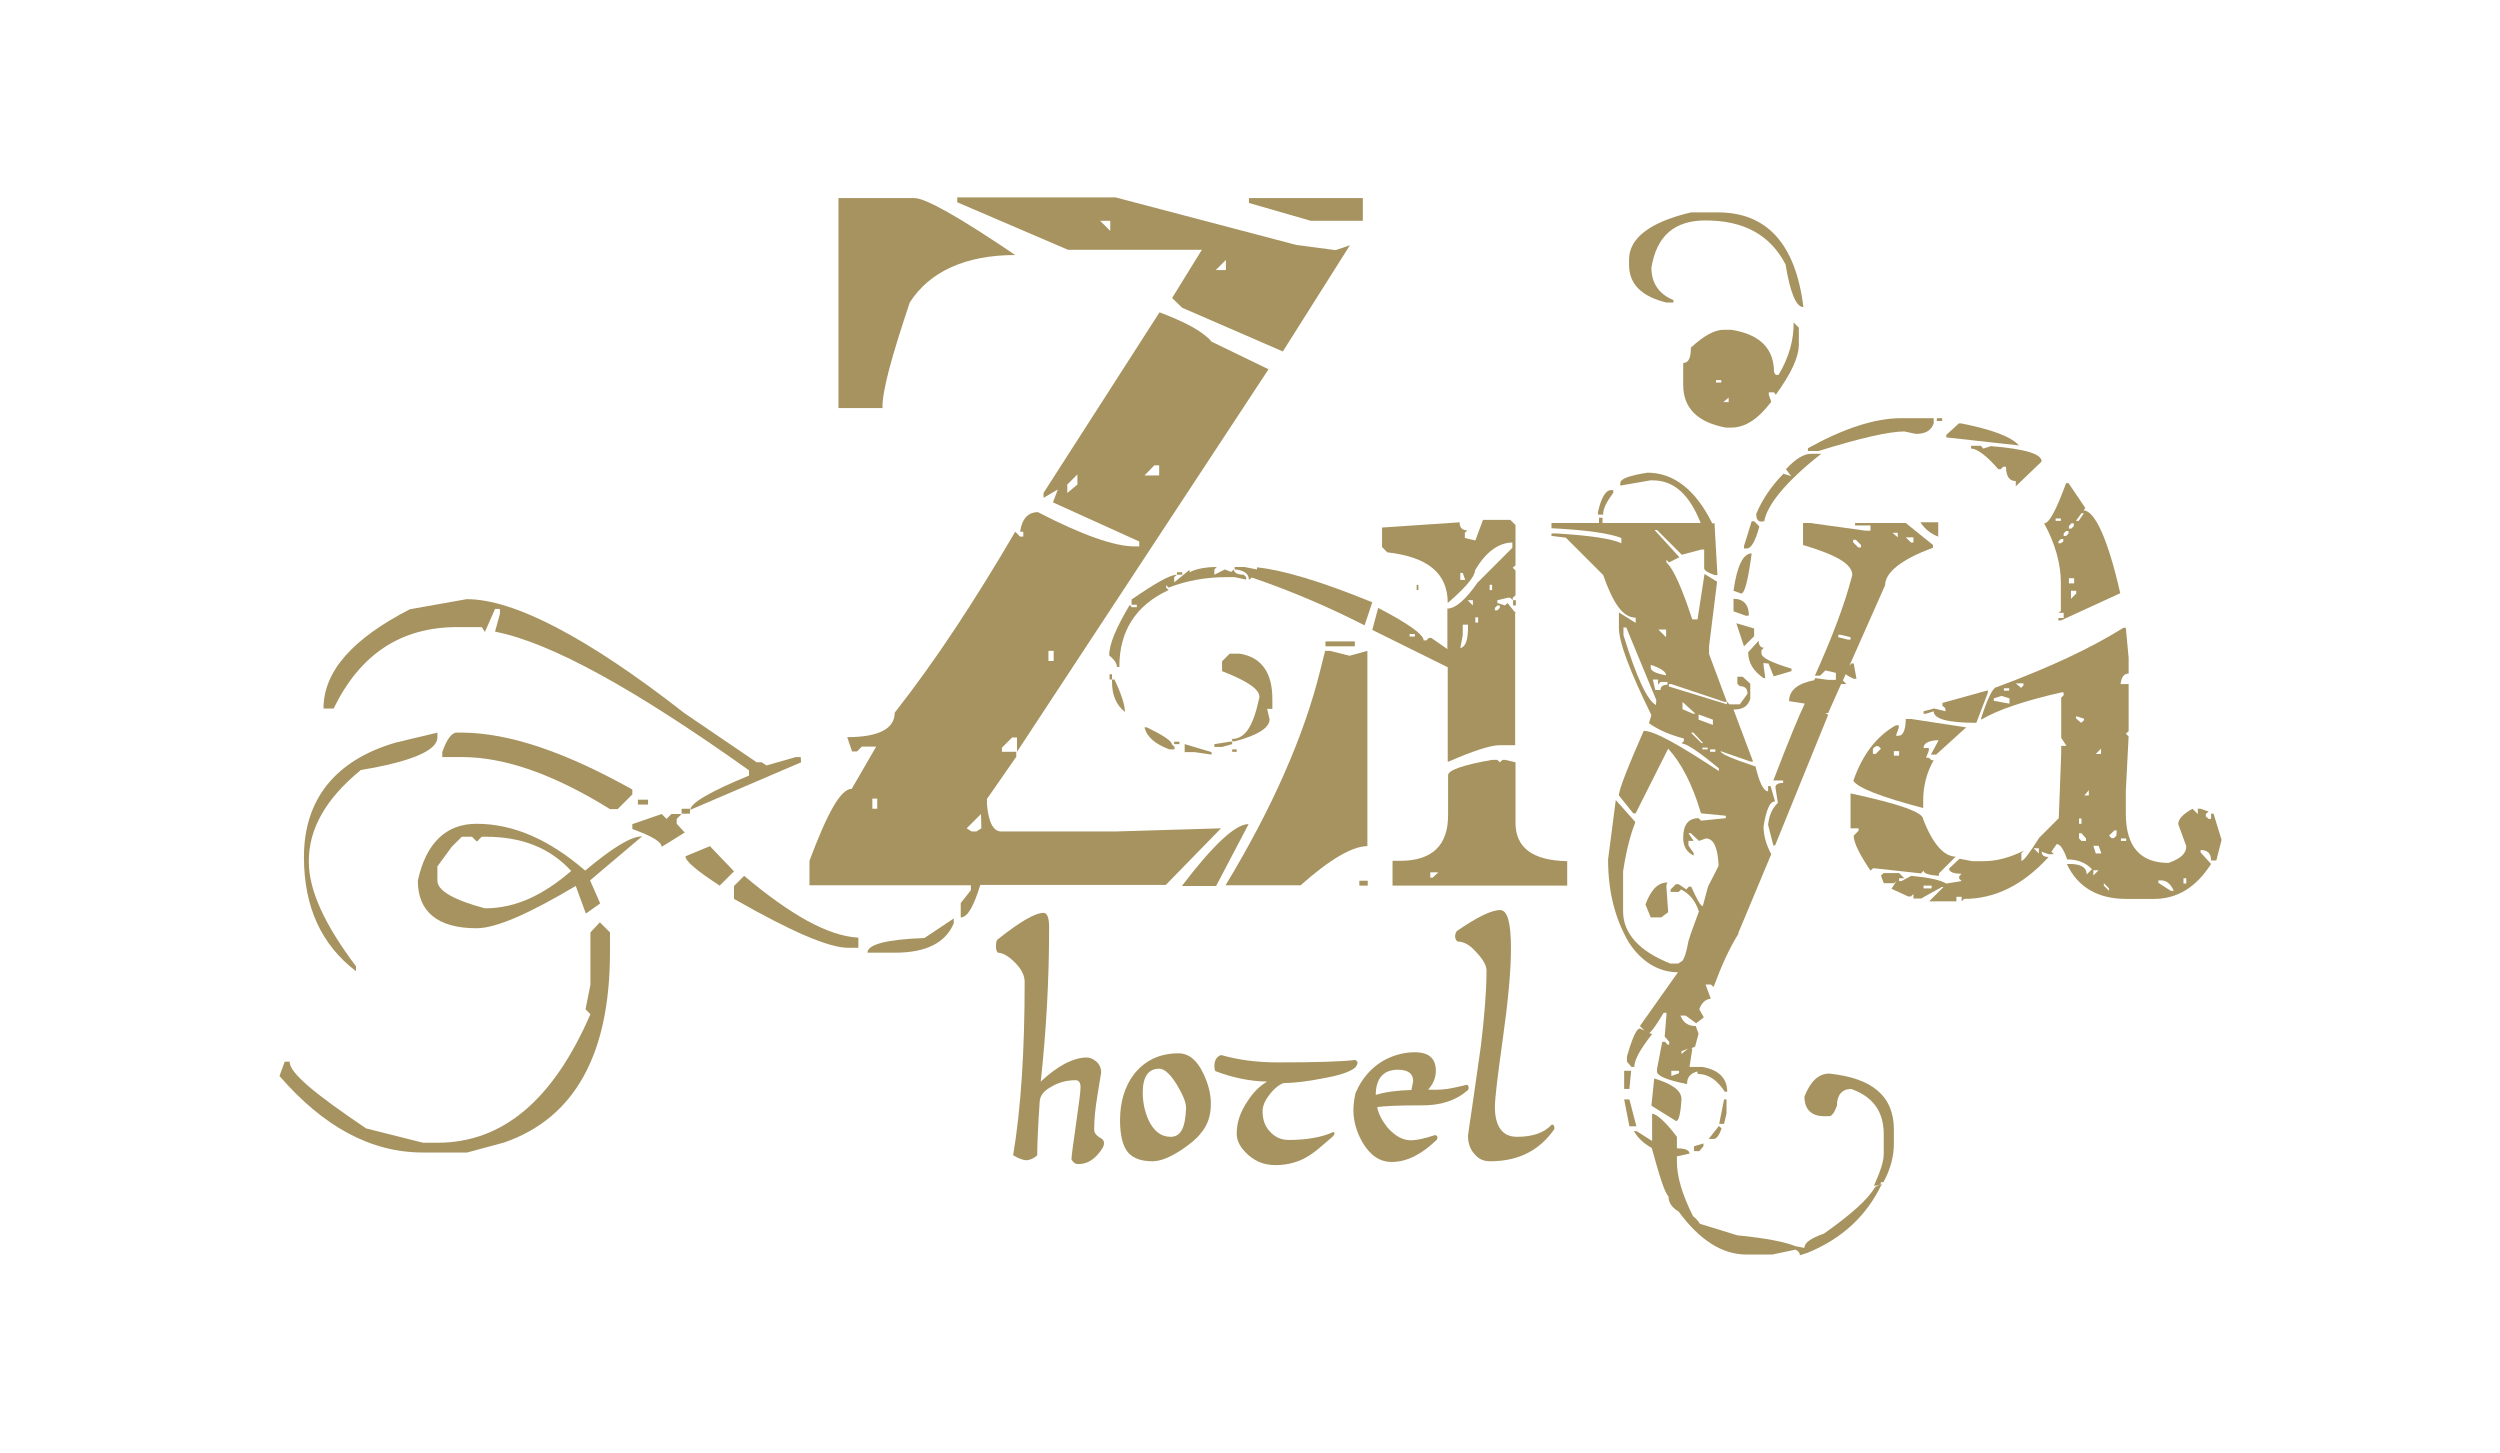 <?xml version="1.0" encoding="utf-8"?>
<!-- Generator: Adobe Illustrator 23.0.2, SVG Export Plug-In . SVG Version: 6.00 Build 0)  -->
<svg version="1.1" id="Layer_1" xmlns="http://www.w3.org/2000/svg" xmlns:xlink="http://www.w3.org/1999/xlink" x="0px" y="0px"
	 viewBox="0 0 715.6 415.9" style="enable-background:new 0 0 715.6 415.9;" xml:space="preserve">
<style type="text/css">
	.st0{fill:#A6935F;}
</style>
<g>
	<path class="st0" d="M314.6,325.5c-0.9-0.6-1.4-1.3-1.4-2.2c0-2.8,0.3-6.1,1-10.2c0.7-4.1,1-6.2,1-6.1c0-1.4-0.6-2.6-1.6-3.3
		c-0.9-0.7-1.7-1-2.5-1c-3.8,0-8.3,2.3-13.2,6.9c1.6-14.7,2.4-29.3,2.4-44.2c0-2.8-0.6-4.1-1.6-4.1c-2.4,0-6.7,2.5-13,7.5
		c-0.3,0.1-0.6,0.7-0.6,1.7c-0.1,1,0.1,1.7,0.5,2.2c1.3,0,2.8,0.8,4.6,2.5c2.1,2,3.1,3.9,3.1,5.9c0,20-1.1,36.5-3.3,49.6
		c1.6,0.9,2.9,1.4,3.7,1.4c1.1,0,2.2-0.5,3.2-1.4c0-2.9,0.2-8,0.7-15.4c0.1-1.6,1.1-3,3.1-4.1c2.1-1.3,4.4-2,7.2-2
		c0.9,0,1.4,0.7,1.4,2c0,1.4-0.5,4.9-1.3,10.6c-0.8,5.6-1.3,9.1-1.3,10.1c0.5,0.8,1,1.3,2,1.3c2,0,3.7-0.8,5.3-2.5
		c1.3-1.4,2-2.6,2-3.3C316.1,326.5,315.6,326,314.6,325.5"/>
	<path class="st0" d="M337.3,301.5c-5.4,0-9.7,2.1-12.8,6.1c-2.6,3.5-3.9,7.9-3.9,13.1c0,4.3,0.8,7.5,2.4,9.3
		c1.5,1.6,3.7,2.4,6.9,2.4c2.3,0,4.9-1.1,8.2-3.2c2.5-1.7,4.4-3.2,5.6-4.8c2-2.3,2.9-5.1,2.9-8.4c0-2.9-0.7-5.6-2.1-8.6
		C342.7,303.5,340.3,301.5,337.3,301.5 M335.1,325.4c-2.8,0-4.8-1.6-6.3-4.7c-1.1-2.4-1.7-5.1-1.7-8c0-4.5,1.6-6.8,4.7-6.8
		c1.5,0,3.1,1.5,4.9,4.3c1.8,3,2.8,5.2,2.8,7C339.3,322.6,338.1,325.4,335.1,325.4"/>
	<path class="st0" d="M381.7,324c-3.2,1.5-7.6,2.3-12.8,2.3c-2.2,0-3.9-0.8-5.3-2.3c-1.5-1.5-2.2-3.5-2.2-5.9c0-1.6,0.7-3.1,2-4.8
		c1.3-1.7,2.8-2.9,4.1-3.3c3.2,0,6.9-0.5,11-1.3c4.6-0.8,7.8-1.8,9.4-3.1c0.9-1.1,0.9-1.8,0-2.2c-4,0.5-11.5,0.7-22.1,0.7
		c-6,0-11.4-0.7-16.2-2.1c-1.3,0.3-2,1.5-2,3.2c0,0.6,0.1,1,0.3,1.4c4.7,1.8,9.7,2.9,14.8,3c-2.2,1.3-4,3.1-5.6,5.6
		c-2.1,3.1-3.1,6.1-3.1,9.3c0,2.2,1.1,4.1,3.3,6.1c2.3,2,4.8,2.9,7.8,2.9c3.6,0,6.9-0.9,9.9-2.9c1.3-0.8,3.3-2.5,6.4-5.2
		C382.1,324.7,382.1,324.3,381.7,324"/>
	<path class="st0" d="M420.1,312.1c0.2-0.2,0.3-0.5,0.3-0.9c-0.1-0.3-0.2-0.6-0.5-0.7c-1.4,0.3-2.8,0.7-4,0.9
		c-2.1,0.5-4.4,0.6-7.1,0.5c1.5-1.7,2.2-3.5,2.2-5.4c0-3.6-2.1-5.3-6-5.3c-3.1,0-6.2,0.8-9.2,2.5c-3.5,2.1-6.1,5.2-7.8,9.2
		c-0.3,1.4-0.6,3.1-0.6,4.9c0,3.1,0.9,6.2,2.6,9.2c2.2,3.7,4.9,5.6,8.4,5.6c4.3,0,8.6-2.2,12.9-6.4c0.3-0.7,0.2-1.1-0.5-1.3
		c-3.1,1-5.3,1.5-6.9,1.5c-2.5,0-4.6-1.3-6.7-3.6c-1.6-2-2.6-3.9-3-5.9c1.8-0.3,6-0.5,12.4-0.5C412.2,316.5,416.6,315.1,420.1,312.1
		 M404,312c-3.8,0.1-7.2,0.5-10.2,1.4c0-4.7,2.2-7.2,6.3-7.2c3,0,4.4,1.1,4.4,3.3C404.3,310.4,404.2,311.2,404,312"/>
	<path class="st0" d="M444.2,321.9c-2.3,2.4-5.5,3.5-10,3.5c-4.1,0-6.3-2.9-6.3-8.6c0-2.4,0.8-9,2.3-19.7
		c1.5-10.7,2.3-19.3,2.3-25.6c0-7.4-1-11-3.1-11c-2.6,0-6.7,2.1-12.4,6c-0.3,0.5-0.5,0.9-0.5,1.6c0.1,0.7,0.3,1.1,0.7,1.4
		c1.8,0,3.6,1,5.4,3.1c2,2.1,2.9,3.8,2.9,5.3c0,5.8-0.6,12.9-1.6,21.4c-0.6,4.3-1.4,9.9-2.4,16.8c-0.8,5.5-1.3,8.6-1.3,9
		c0,2.3,0.7,4.1,2.1,5.5c1.1,1.3,2.6,1.8,4.3,1.8c8,0,14.1-3.1,18.3-9.2C445,322.4,444.8,321.9,444.2,321.9"/>
	<path class="st0" d="M338.3,253.6h9.8l9.3-17.7C353.7,235.8,347.2,241.9,338.3,253.6"/>
	<rect x="389.1" y="252.1" class="st0" width="2.4" height="1.4"/>
	<path class="st0" d="M349.5,237.1l-30.2,0.9h-32.7c-2.4,0-3.7-2.9-4.1-7.9v-1.4l8.4-12.1v-1.4h-4.1V214l2.9-2.9h1.4v4.1l72-109.5
		l-16.3-7.9c-2.4-2.9-7.5-5.6-14.9-8.4l-33.2,51.7v1.4l4.1-2.4l-1.4,3.7l24.7,11.2v1.4h-1.4c-5.6,0-14.9-3.2-27.6-9.8
		c-2.9,0-4.6,2-5.1,5.6h0.9v1.4H292l-1.4-1.4C279,172,267.8,189.1,256.1,204c0,4.6-4.6,7-13.6,7l1.4,4.1h1.4l1.4-1.4h4.1l-7,12.1
		c-3.2,0-7,7-12.1,20.6v7h46.2v1.4l-2.9,3.7v4.1c2,0,3.7-3.2,5.6-9.3h53.1L349.5,237.1z M308.4,138.7l-2.9,2.4v-2.4l2.9-2.9V138.7z
		 M330.4,133.2h1.4v2.9h-4.2L330.4,133.2z M300.1,186.3h1.5v2.9h-1.5V186.3z M251.1,231.5h-1.4v-2.9h1.4V231.5z M280.9,237.1
		l-1.4,0.9h-1.4l-1.4-0.9l4.1-4.1L280.9,237.1L280.9,237.1z"/>
	<path class="st0" d="M391.4,186.3l-5.1,1.4l-5.6-1.4h-1.4l-1.4,5.6c-4.6,18.6-13.6,39.2-27.1,61.5h21.5
		c8.4-7.5,14.9-11.2,19.1-11.2L391.4,186.3L391.4,186.3z"/>
	<rect x="379.4" y="183.6" class="st0" width="8.4" height="1.4"/>
	<path class="st0" d="M248.3,272.7h7.9c9,0,14.5-2.9,16.8-8.4v-1.4l-8.4,5.6C253.9,268.9,248.3,270.3,248.3,272.7"/>
	<path class="st0" d="M136.4,235.8c-8.8,0-14.5,5.6-16.8,16.3c0,8.8,5.6,13.6,16.8,13.6c5.6,0,14.9-4.1,28.4-12.1l2.9,7.9l4.1-2.9
		l-2.9-6.6l14.9-12.6c-3.2,0-8.4,3.2-16.3,9.8C157.4,240.5,147.2,235.8,136.4,235.8 M138.8,260c-9-2.4-13.6-5.1-13.6-7.9V248
		l4.1-5.6l2.9-2.9h2.9l1.4,1.4l1.4-1.4h0.9c10.7,0,18.6,3.2,24.7,9.8C155.5,256.2,147.6,260,138.8,260"/>
	<path class="st0" d="M169,266.9v15l-1.4,7l1.4,1.4c-10.7,24.7-25.2,36.8-43.8,36.8h-4.1l-16.3-4.1c-14.5-9.8-21.9-15.8-21.9-19.1
		h-1.4L80,308c12.6,14.5,26.1,21.9,41.1,21.9h12.6l10.7-2.9c20.1-7,30.2-25.2,30.2-54.5v-5.6l-2.9-2.9L169,266.9z"/>
	<path class="st0" d="M176.9,231.5l4.1-4.1V226c-19.1-10.7-35.4-16.3-49-16.3h-1.3c-1.4,0-2.9,2-4.1,5.6v1.4h5.6
		c12.5,0,26.6,5.1,42.4,14.9H176.9z"/>
	<path class="st0" d="M103.3,220.4c14.5-2.4,21.9-5.6,21.9-9.3v-1.4l-12.1,2.9C95.8,217.7,87,229,87,245.3
		c0,14.5,5.1,25.2,14.9,32.7v-1.4c-8.8-11.7-13.5-21.6-13.5-29.9C88.3,237.1,93.5,228.4,103.3,220.4"/>
	<path class="st0" d="M260.4,86.6C266,77.8,276.3,73,290.6,73c-15.8-10.7-25.6-16.3-28.9-16.3H240v60.1h12.6
		C252.5,111.8,255.3,101.9,260.4,86.6"/>
	<path class="st0" d="M210.1,253.6v3.7c16.3,9.3,27.1,14,32.7,14h2.9v-2.9c-8.8-0.5-19.5-6.6-32.7-17.7L210.1,253.6z"/>
	<path class="st0" d="M343.9,71.7l-8.4,13.6l2.9,2.8l28.8,12.5l19.2-30.4l-4.1,1.4L371,70.1l-51.7-13.6h-45.3v1.4l31.7,13.6H344
		L343.9,71.7L343.9,71.7z M350.9,74.4v2.9H348L350.9,74.4z M317.8,63.2v2.9l-2.9-2.9H317.8z"/>
	<path class="st0" d="M229.2,216.7h-1.4l-8.4,2.4l-1.4-0.9h-1.4l-20.6-14c-28-21.9-49-32.7-62.4-32.7l-16.3,2.9
		c-16.3,8.4-24.7,17.7-24.7,28.4h2.9c7.5-15.4,19.1-23.3,35.4-23.3h7l0.9,1.4l2.9-6.6h1.4v1.4l-1.4,5.1
		c16.3,3.2,40.5,16.8,72.7,39.7v1.5c-11.2,4.6-16.8,7.9-16.8,9.8l31.7-13.6L229.2,216.7L229.2,216.7L229.2,216.7z"/>
	<rect x="182.6" y="228.9" class="st0" width="2.9" height="1.4"/>
	<rect x="195.1" y="231.5" class="st0" width="2.4" height="1.4"/>
	<path class="st0" d="M193.7,235.8v-1.4l1.4-1.4h-2.9l-1.4,1.4l-1.4-1.4l-8.4,2.9v1.4c5.6,2,8.4,3.7,8.4,5.1l6.6-4.1L193.7,235.8z"
		/>
	<path class="st0" d="M203.2,242.2l-7,2.9c0,1.4,3.2,4.1,9.8,8.4l4.1-4.1L203.2,242.2z"/>
	<polygon class="st0" points="390.1,63.2 390.1,56.7 357.5,56.7 357.5,58.1 375.2,63.2 	"/>
	<path class="st0" d="M352.7,211.5v0.7h0.7c6.6-1.7,10-3.9,10-6.3l-0.7-3h1.5v-2.8c0-7.6-3.1-12-9.4-13H352l-2.2,2.2v2.8
		c7.1,2.8,10.7,5.1,10.7,7.4C358.8,207.7,356.5,211.5,352.7,211.5"/>
	<rect x="352.7" y="214.5" class="st0" width="1.3" height="0.7"/>
	<path class="st0" d="M509.1,107.3h-0.8l-0.5-0.7c0-6.9-4.1-10.9-12.2-12.2h-2.3c-2.5,0-5.6,1.7-9.3,5.1c0,3-0.7,4.4-2.2,4.4v6.3
		c0,6.6,4.1,10.7,12.2,12.2h1.5c4.1,0,7.8-2.5,11.5-7.4l-0.7-2v-0.7h1.5l0.5,0.7c4.4-6.1,6.6-10.7,6.6-14.5v-4.7l-1.5-1.5
		C513.5,97.1,512.1,102.3,509.1,107.3 M492.7,109.5h-1.5v-0.7h1.5V109.5z M494.8,115.1h-1.5l1.5-1.3V115.1z"/>
	<path class="st0" d="M359.8,163l-3.6-0.7h-2.8v0.7c2.8,0.2,4.1,1.3,4.1,3l0.8-0.7c12,4.1,22.7,8.8,32.3,13.7l2.2-6.6
		c-14.9-6.1-25.9-9.3-33-10V163L359.8,163z"/>
	<polygon class="st0" points="347.6,213 347.6,213.8 349.8,213.8 352.7,213 352.7,212.3 352,212.3 	"/>
	<path class="st0" d="M328.3,208.2h-0.7c0.7,2.8,3.1,4.8,7.1,6.3h1.5v-0.7l-0.8-0.8C335.4,212.1,333,210.5,328.3,208.2"/>
	<rect x="317.6" y="193" class="st0" width="0.7" height="1.5"/>
	<path class="st0" d="M477,86.6h2v-0.7c-4.1-1.7-6.3-4.8-6.3-9.3c1.5-9.1,6.6-13.5,15.5-13.5c10.9,0,18.5,4.1,22.9,12.6
		c1.3,8,3,12.2,5.1,12.2c-2.2-18.1-10.5-27.1-24.4-27.1H484c-11.8,2.8-17.7,7.4-17.7,13.5v1.5C466.3,81.4,470,84.9,477,86.6"/>
	<path class="st0" d="M350.6,163l-3,1.5V163l0.7-0.7c-3.1,0-5.9,0.5-7.8,1.5v-0.7l-4.4,3.6v-1.5l0.8-0.7c-2,0-6.3,2.5-13,7.1v1.5
		h1.5v0.7h-1.5l-0.5-0.7c-3.9,6.6-5.9,11.2-5.9,14.5c1.5,1.3,2.2,2.2,2.2,3.3h0.7c0-10.2,4.6-17.6,14.1-22l-0.7-0.7v-0.7l0.7,0.7
		c5.1-2,10.7-3,16.6-3h2.3l3.3,0.7v-0.7l-0.7-0.7c-1.7,0-2.8-0.5-2.8-1.5l-0.8,0.7L350.6,163z"/>
	<path class="st0" d="M322,203.8c0-2-1-5.1-3-9.3h-0.7v0.7C318.3,198.9,319.5,201.8,322,203.8"/>
	<rect x="336.1" y="212.3" class="st0" width="1.5" height="0.7"/>
	<polygon class="st0" points="342,215.3 346.8,216 346.8,215.3 339.1,213 339.1,215.3 	"/>
	<path class="st0" d="M433.8,235.5v-17.3l-3-0.7h-0.7l-0.8,0.7l-0.7-0.7h-1.5c-8.6,1.5-12.6,3-12.6,4.4v11.5c0,8.6-4.6,13-13.7,13
		h-2.2v7.1h50v-7C438.6,246.3,433.8,242.6,433.8,235.5 M410.1,251.2h-0.7v-1.5h2.3L410.1,251.2z"/>
	<rect x="433.1" y="171.8" class="st0" width="0.8" height="1.5"/>
	<path class="st0" d="M392.8,180.3l21.6,10.7v27.1c7.1-3.1,12.2-4.8,14.9-4.8h4.4v-37.8v-0.1l0.2-0.2h-0.3l-2.1-2.6l-0.7,0.7
		l-2.2-0.7v-0.8l3-0.7h0.7l0.7,0.7v-0.7l0.8-0.7v-7.1l-0.8-0.8l0.8-0.7v-11.5l-1.5-1.5h-7.8l-2.2,5.9l-3-0.7v-1.5l0.7-0.7
		c-1.5,0-2.2-0.8-2.2-2.3l-22.2,1.5v5.6l1.5,1.5c11.5,1.3,17.3,5.9,17.3,14.5c5.1-4.4,7.8-7.6,7.8-9.3c3.1-5.4,6.9-8,10.7-8v1.5
		l-10,10c-3.3,4.8-6.3,7.4-8.6,7.4v11.6l-4.6-3.2h-0.7l-0.7,0.7h-0.8c0-1.7-4.4-4.8-13-9.3L392.8,180.3z M418,166v-2h0.7l0.7,2H418z
		 M427.9,174l0.7-0.7h0.7v0.7l-0.7,0.7h-0.7V174z M426.4,167.4h0.7v1.5h-0.7V167.4z M422.3,176.7h0.8v1.5h-0.8V176.7z M421.6,171.8
		v1.5l-1.5-1.5H421.6z M418.7,181.8v-3h1.5v0.8c0,3.6-0.7,5.6-2.2,5.9L418.7,181.8z M403.5,181.5h1.5v0.7h-1.5V181.5z"/>
	<rect x="336.9" y="163.8" class="st0" width="1.5" height="0.7"/>
	<path class="st0" d="M468.1,235.3l-5.6-6.3l-2.2,17c0,9.3,2,17,5.9,23.7c3.6,5.6,8.6,8.6,14.1,8.6l-10.9,15.4l1.3,1.3l-1.3-0.6
		c-1,0-2.2,2.8-3.7,8v1.5l1.3,1.5h0.8c0-2,1.7-5.1,5.1-9.4l-0.8-0.3c1-0.8,2.3-2.8,4.1-5.8h0.8v0.7l-0.5,6.1l1.3,1.5v0.8h-0.5
		l-0.7-0.8h-0.8l-1.5,7.8v0.7c0,1.3,3,2.5,8.6,3.6c0-2,1-3.1,3-3.6v0.7c3.1,0,5.6,1.7,7.8,5.1h0.7c0-3.9-2.5-6.3-7.1-7.1h-3.7
		l0.8-5.1c0-0.3-0.2-0.3-0.5-0.2l1.3-0.5l1-3.7l-0.8-2.2c-2.2,0-3.6-1-4.4-3h1.5l3,2.2l2.2-1.7l-1.3-2.3c0.7-2,2-3,3.3-3l-1.5-4.1
		h1.5l0.8,0.7c2.2-5.9,4.4-10.9,7.1-15.2V267l9.4-22.5c-1.5-2.8-2.2-5.4-2.2-8c0.8-4.6,1.7-7.1,3.3-7.1l-1.3-4.4h-0.7v1.5
		c-1.3,0-2.5-2.5-3.6-7.1c-6.6-2.2-10-3.6-10-4.4l8.6,3h0.7l-5.6-14.9c2.8,0,4.1-1,4.8-3v-4.4l-2.2-2h-1.5v2l0.7,0.7
		c1.5,0,2.2,0.7,2.2,2.2l-2.2,3H495l-0.7-0.8v0.8l-16.6-5.1v-0.7h0.7l15.2,5.1h0.7l-5.1-13.7V185l2.3-18.5l-3.6-2.2l-2,13h-1.5
		c-3-9.1-5.4-14.5-7.4-16.3v-0.8l0.7,0.8l3-1.5l-7.1-7.8h0.7l7.1,7.1l5.6-1.5h0.8v5.3c0,0.7,1,1.3,3,2h0.8l-0.8-14.1v-0.7h-0.7
		c-4.6-9.4-10.9-14.5-18.5-14.5c-5.1,0.8-7.8,1.7-7.8,3v0.7l8.6-1.5h0.7c6.1,0,10.5,4.1,13.7,12.2h-28.1v-1.5h-1v1.5h-13.6v1.5
		c10,0.5,16.8,1.5,20,2.8v1.5c-2.8-1.3-8.8-2.2-18.5-2.8h-1.5v0.7l4.1,0.5l10.7,10.7c2.8,8,5.6,12.2,9.3,12.2v1.5l-4.8-3v4.4
		c0,4.1,3.1,12.4,9.3,25l-0.7,2.3c2.8,2,5.9,3.3,10,4.4v0.7l-0.7,0.7c1.5,0,5.1,2.5,10.7,7.1v0.8c-11.5-7.6-18.5-11.5-21.5-11.5
		c-4.6,10.5-7.1,16.8-7.1,18.5l4.1,5.1h0.7l9.3-18.5c3.6,3.9,6.9,10,9.4,18.5l7.1,0.7v0.7l-7.1,0.7l-0.7-0.7c-3,0-4.4,2-4.4,5.6
		c0,2.5,1,4.1,3,5.1v-0.7l-1.5-2.2v-1.3h1.5l-1.5-2.2h0.7l2.3,2.2l2-0.7c2.2,0,3.3,2.5,3.6,7.1v0.8l-3,5.9l-1.5,5.6
		c-0.7-0.2-1.7-2-3.3-5.6h-0.7l-0.7,0.8l-2.2-1.5h-0.8l-1.5,1.5v0.7h2.3l0.7-0.7c2.5,1.3,4.1,3.3,5.1,6.3l-2.3,6.3l-0.7,2.2l0,0
		c-0.7,3.9-1.5,5.9-2.2,5.9l-0.7,0.5h-2.3c-9.1-3.6-13.5-8.8-13.5-14.9v-11.5C465.6,242.8,466.9,238.4,468.1,235.3 M481.3,300.9
		l2.1-0.8c-0.5,0.2-1.1,0.8-2.1,1.6V300.9z M476.9,180.2v2.2l-2.2-2.2H476.9z M472.5,190.3c3,1,4.4,2,4.4,3c-3-0.5-4.4-1.3-4.4-2.2
		V190.3z M474,201.8c-2.5-1.3-5.6-8-9.3-20v-2.2h0.8l8.6,20.8L474,201.8L474,201.8z M477.3,196c-1.3,0-2,0.5-2,1.5h-1.5l-0.7-3h1.5
		v1.5l0.7-0.8h2V196z M486.2,204.5l4.1,1.5v1.5l-4.1-1.5V204.5z M481.7,201l3.6,3.3h-0.7l-3-1.3V201z M484,209.7h0.7l2.8,3H487
		L484,209.7z M488.8,214.5h-1.5V214h1.5V214.5z M491,215.2h-1.5v-0.7h1.5V215.2z M480.6,306.5v0.7l-2.2,0.8v-1.5H480.6z"/>
	<polygon class="st0" points="494.2,318.7 494.2,314.7 493.5,314.7 492.1,321.7 493.5,321.7 	"/>
	<path class="st0" d="M489.1,326h1.5c0.7,0,1.5-1,2.2-3l-0.8-0.7L489.1,326z"/>
	<rect x="405.5" y="167.4" class="st0" width="0.5" height="1.5"/>
	<path class="st0" d="M522.1,353.1c-3.6,1.3-5.6,2.5-5.6,4.1l-2.6-0.5c-2.6-1.1-8.2-2.3-16.6-3.1l-10.7-3.3c-0.5-0.8-1.1-1.5-2-2.2
		c-3.1-6.2-4.6-11.3-4.6-15.6V331l3.6-0.8c0-1-1.3-1.5-3.6-1.5v-3.3c-3.3-4.4-5.9-6.6-7.1-6.6v7.8l-4.4-2.8h-0.8
		c1.3,2.2,3,3.6,5.1,4.8c2.2,8,3.6,12.6,4.8,13.9c0,1.7,0.9,3.1,2.9,4.3c6,8.2,12.5,12.3,19.4,12.3h7.4l6.6-1.4
		c0.8,0.3,1.3,0.9,1.3,1.6l2.2-0.7c10-4.1,17-10.7,21.3-19.8l-2,1C534.8,343.2,529.9,347.6,522.1,353.1"/>
	<polygon class="st0" points="466.4,314.7 464.9,314.7 466.4,322.4 468.4,322.4 	"/>
	<path class="st0" d="M523.6,307.3c-3,0-5.4,2.2-7.1,6.6c0,3.6,2,5.6,5.6,5.6h1.5c0.7,0,1.5-1,2.2-3c0-3.1,1.5-4.8,4.1-4.8
		c6.1,2.2,9.3,6.3,9.3,13v5.6c0,2.2-1,5.1-2.8,9.1c1.3,0,2-0.2,2-1h0.7c2-3.6,3-7.4,3-10.9v-4.2C542.1,313.8,536,308.6,523.6,307.3"
		/>
	<path class="st0" d="M472.7,316.5l7.1,4.4c0.7,0,1.3-2.2,1.5-6.3c0-2.5-2.8-4.4-7.8-5.9L472.7,316.5z"/>
	<path class="st0" d="M554.8,149.5h-5.1c1.3,2,3,3.3,5.1,4.1V149.5z"/>
	<path class="st0" d="M461.8,141v-0.7h-0.7c-1.5,0-2.8,2.2-3.7,6.3v0.7h1.5C458.8,145.6,459.9,143.7,461.8,141"/>
	<polygon class="st0" points="464.9,311.7 466.4,311.7 466.9,306.5 464.9,306.5 	"/>
	<path class="st0" d="M477.3,252.6c-2.8,0-4.8,2.2-6.3,6.3l1.5,3.7h3l2-1.5l-0.5-7.1v-0.7L477.3,252.6z"/>
	<polygon class="st0" points="484.9,329.5 486.4,329.5 487.6,328.1 487.6,327.3 484.9,328.1 	"/>
	<path class="st0" d="M561.4,121.2h-0.7l-3.6,3.3v0.7l20.8,2.3C575.6,124.9,569.9,122.9,561.4,121.2"/>
	<path class="st0" d="M589.9,174.9l-0.7,0.5h1.5v1.5h-1.5v0.7h0.7l17-7.8c-3.6-15.9-7.4-23.7-10.5-23.7l0.5-0.7l-4.8-7.1h-0.7
		c-2.8,7.6-4.8,11.5-6.3,11.5c3.1,5.6,4.8,11.5,4.8,17L589.9,174.9L589.9,174.9z M595.8,146.9h0.7l-1.5,2.2h-0.8L595.8,146.9z
		 M594.3,169.9l-1.5,1.5v-2.3h1.5V169.9z M592.2,165.5h1.5v1.5h-1.5V165.5z M592.2,150.6l0.7-0.8h0.7v0.8l-0.7,0.7h-0.7V150.6z
		 M590.7,152.7l0.7-0.7h0.7v0.7l-0.7,0.7h-0.7V152.7z M588.4,148.4h1.5v0.7h-1.5V148.4z M589.2,155.5V155l0.7-0.7h0.7v0.7l-0.7,0.5
		H589.2z"/>
	<path class="st0" d="M633.6,232.9h-0.7v1.5h-0.7l-0.8-0.7V233l0.8-0.7l-2.3-0.8h-0.8v1.5l-1.5-1.5c-2.8,1.5-4.1,3-4.1,4.4l2.3,6.3
		c0,2.2-1.7,3.6-5.1,4.8c-8,0-12.2-4.6-12.2-14.1v-6.6l0.8-15.5l-0.8-0.8l0.8-0.7v-13.5H607c0.2-2,1-3,2.3-3v-4.5l-0.8-8.6h-0.7
		c-9.4,5.9-21.5,11.5-36.3,17c-1,0-2.5,3-4.4,8.8v0.5c4.6-2.8,12.4-5.4,22.9-7.8h0.7v0.8l-0.7,0.7v11.5l1.5,2.3H590v2.2l-0.7,18.5
		l-5.6,5.6c-2.8,4.4-4.4,6.6-5.1,6.6v-2.2l0.7-0.7c-4.1,2-7.8,3-11.5,3h-3.3l-3.6-0.7l-3,2.8c0,1,1.3,1.5,3.6,1.5l-0.7,0.7v0.7
		l0.7,0.7l-4.4,0.7c-1.7-1-4.8-1.7-10-2.2l-2.8,1.5h-0.7v-0.8h1.5l-1.5-1.5h-4.4l-0.8,0.7l0.8,2.2h3l0.7-0.7l-1.5,2.3l4.8,2.2h0.8
		l0.7-0.7v1.3h2.2l5.9-3.3h0.5l-4.1,4.1h7.8v-1.3h1.5v1.3l0.7-0.7c8.8,0,16.8-3.9,24.2-12c-1.3,0-2-0.5-2-1.5l2,0.7h1.5l-0.7-0.7
		l1.5-2.2c1,0,2,1.5,3,4.4c3.1,0,5.4,1,7.1,2.8l-1.5,1.5c0-2-1.7-3-4.8-3h-0.9c3.1,6.6,8.8,10,17,10h8c6.6,0,12-3.3,16.3-10l-3-3.3
		v-0.7c2,0,3,1,3,3h1.5l1.5-5.9L633.6,232.9z M575.1,201.4l-4.4-0.8v-0.7l2.2-0.7l2.3,0.7V201.4z M575.1,197.7h-1.5V197h1.5V197.7z
		 M579.2,196.2l-0.7,0.7l-1.5-1.3h2.2V196.2L579.2,196.2z M552.9,254.3h-2.3v-0.8h2.3V254.3z M583.6,244.3l-1.5-1.5h1.5V244.3z
		 M594.3,205l2.2,0.7v0.5l-0.8,0.7l-1.5-1.3L594.3,205L594.3,205L594.3,205z M595.8,235.8h-0.7v-1.5h0.7V235.8z M597.1,240.7h-1.3
		l-0.7-0.7v-1.5h0.7l1.3,1.5V240.7z M597.9,227.7h-1.3l1.3-1.5V227.7z M599.2,250.6v-1.5h1.5L599.2,250.6z M599.9,244.3l-0.7-2.2
		h1.5l0.8,2.2H599.9z M601.4,215.8h-1.5l1.5-1.5V215.8z M603.7,255l-1.5-1.5v-0.7l1.5,1.5V255z M605.8,239.2l-0.7,0.7h-0.7l-0.7-0.7
		l1.5-1.5h0.7L605.8,239.2L605.8,239.2z M608.6,240.7h-1.5V240h1.5V240.7z M621.4,255l-3.6-2.3v-0.7h0.8c1.5,0,2.8,1,3.6,3H621.4z
		 M625.8,252.9H625v-1.5h0.8V252.9z"/>
	<path class="st0" d="M556.9,203.6l-3.3-0.8l-3,0.8v0.7h0.7l2.2-0.7c0,2.2,4.1,3.3,12.2,3.3l3.3-8.6v-0.7l-13,3.6v0.8l0.8,0.7
		L556.9,203.6L556.9,203.6z"/>
	<path class="st0" d="M567.7,128.4l-0.7-0.8h-2.8v0.8c1.7,0,4.4,2,7.8,5.9h0.7l0.7-0.7h0.8c0,2.8,1,4.1,2.8,4.1v1.5l7.4-7.1
		c0-2.2-4.8-3.6-14.5-4.4L567.7,128.4z"/>
	<polygon class="st0" points="502.1,182.1 502.1,179.9 497,178.4 499.2,185 	"/>
	<path class="st0" d="M547,205.8h-1.5c0,3.1-0.8,4.8-2,4.8h-0.8l0.8-2.3v-0.7h-0.8c-5.6,3.1-9.7,8.6-12.2,15.9c1.3,2,7.8,4.6,20,7.8
		v-2.2c0-4.1,1-8,3-11.5h-0.6l-0.8-0.7h-0.8l0.8-2v-0.8h-1.5c0-1.3,1.3-2,3.6-2.2h0.7l-2.2,4.1h1.5l8.6-7.8L547,205.8z M536.9,215.8
		h-0.8v-1.5l0.8-0.7h0.8l0.7,0.7L536.9,215.8z M543.6,216.3h-1.5V215h1.5V216.3z"/>
	<path class="st0" d="M500.6,176.2c0-3.1-1.5-4.8-4.4-4.8v3.6l3.7,1.3C499.9,176.2,500.6,176.2,500.6,176.2z"/>
	<rect x="554.4" y="119.7" class="st0" width="1.5" height="0.8"/>
	<path class="st0" d="M505,149.2c0.8-4.6,6.1-11.3,16.3-19.3h-3c-2,0-4.4,1.5-7.1,4.4l1.5,2l-2.2-0.7c-3.3,3.3-6.1,7.4-7.8,11.5
		c0,1.5,0.5,2.2,1.5,2.2L505,149.2L505,149.2z"/>
	<path class="st0" d="M545.1,123.5l3.3,0.7c2.8,0,4.4-1,5.1-3v-1.5h-9.3c-7.6,0-16.6,3-26.7,8.6v0.8h3
		C532.5,125.4,540.7,123.5,545.1,123.5"/>
	<path class="st0" d="M502.1,149.2h-0.7l-2.2,7.1v0.7h0.8c1.3,0,2.5-2.2,3.6-6.3L502.1,149.2z"/>
	<path class="st0" d="M530.6,194.3h0.8l-0.8-4.4H530l-0.6,0.6l10.2-23c0-3.6,4.6-7.4,13.7-10.7V156l-7.8-6.3H531v0.7h4.4v1.5H534
		l-15.9-2.2h-2v6.3c9.4,2.8,14.1,5.4,14.1,8.6c-2.2,8.6-5.9,18.1-10.7,28.8h1.5l1.5-1.5l3,0.7v2h-2.3l-3.6-0.5l-0.3,0.6
		c-4.7,0.9-7.2,2.9-7.2,6l4.5,0.7c-1.7,3.5-4.7,10.8-9,22h2.8v0.7c-1.5,0-2.2,0.5-2.2,1.3l0.7,4.4c-1.7,1.7-2.5,3.6-2.8,6.3l1.5,5.9
		h0.5l15.2-37.4l-0.8-0.5h0.8l3.7-8.3h1.5l-1-1l0.8-1.8C528.7,193.3,529.5,193.8,530.6,194.3 M547.7,153.8v1.5H547l-1.5-1.5H547.7z
		 M543.2,152.5v1.3l-1.5-1.3H543.2z M530.5,154.5h0.7l1.5,1.5v0.7h-0.8l-1.5-1.5L530.5,154.5L530.5,154.5z M526.2,181.7h0.7l2.8,0.7
		v0.7H529l-2.8-0.7V181.7z"/>
	<path class="st0" d="M496.2,169.1l2.2,0.8c1,0,2-3.9,3-11.5C499,158.4,497.2,161.9,496.2,169.1"/>
	<path class="st0" d="M506.2,189.9l1.5,3.7l5.1-1.5v-0.7c-5.6-1.7-8.6-3.1-8.6-4.4v-0.9l0.7-0.7c-1,0-1.5-0.8-1.5-2l-3,3.3
		c0,3,1.5,5.4,4.4,7.4h0.5l-0.5-3.6v-0.8C504.9,189.9,506.2,189.9,506.2,189.9z"/>
	<path class="st0" d="M530.6,239.2c0,2,1.7,5.4,4.8,10l0.8-0.7l13.7,1.5l0.7-0.8c0,0.8,1.5,1.3,4.4,1.5V250l4.8-4.8
		c-3.3,0-6.6-3.6-9.3-10.7c0-2-6.9-4.4-20.8-7.4v10h2.3v0.7L530.6,239.2z"/>
</g>
</svg>
